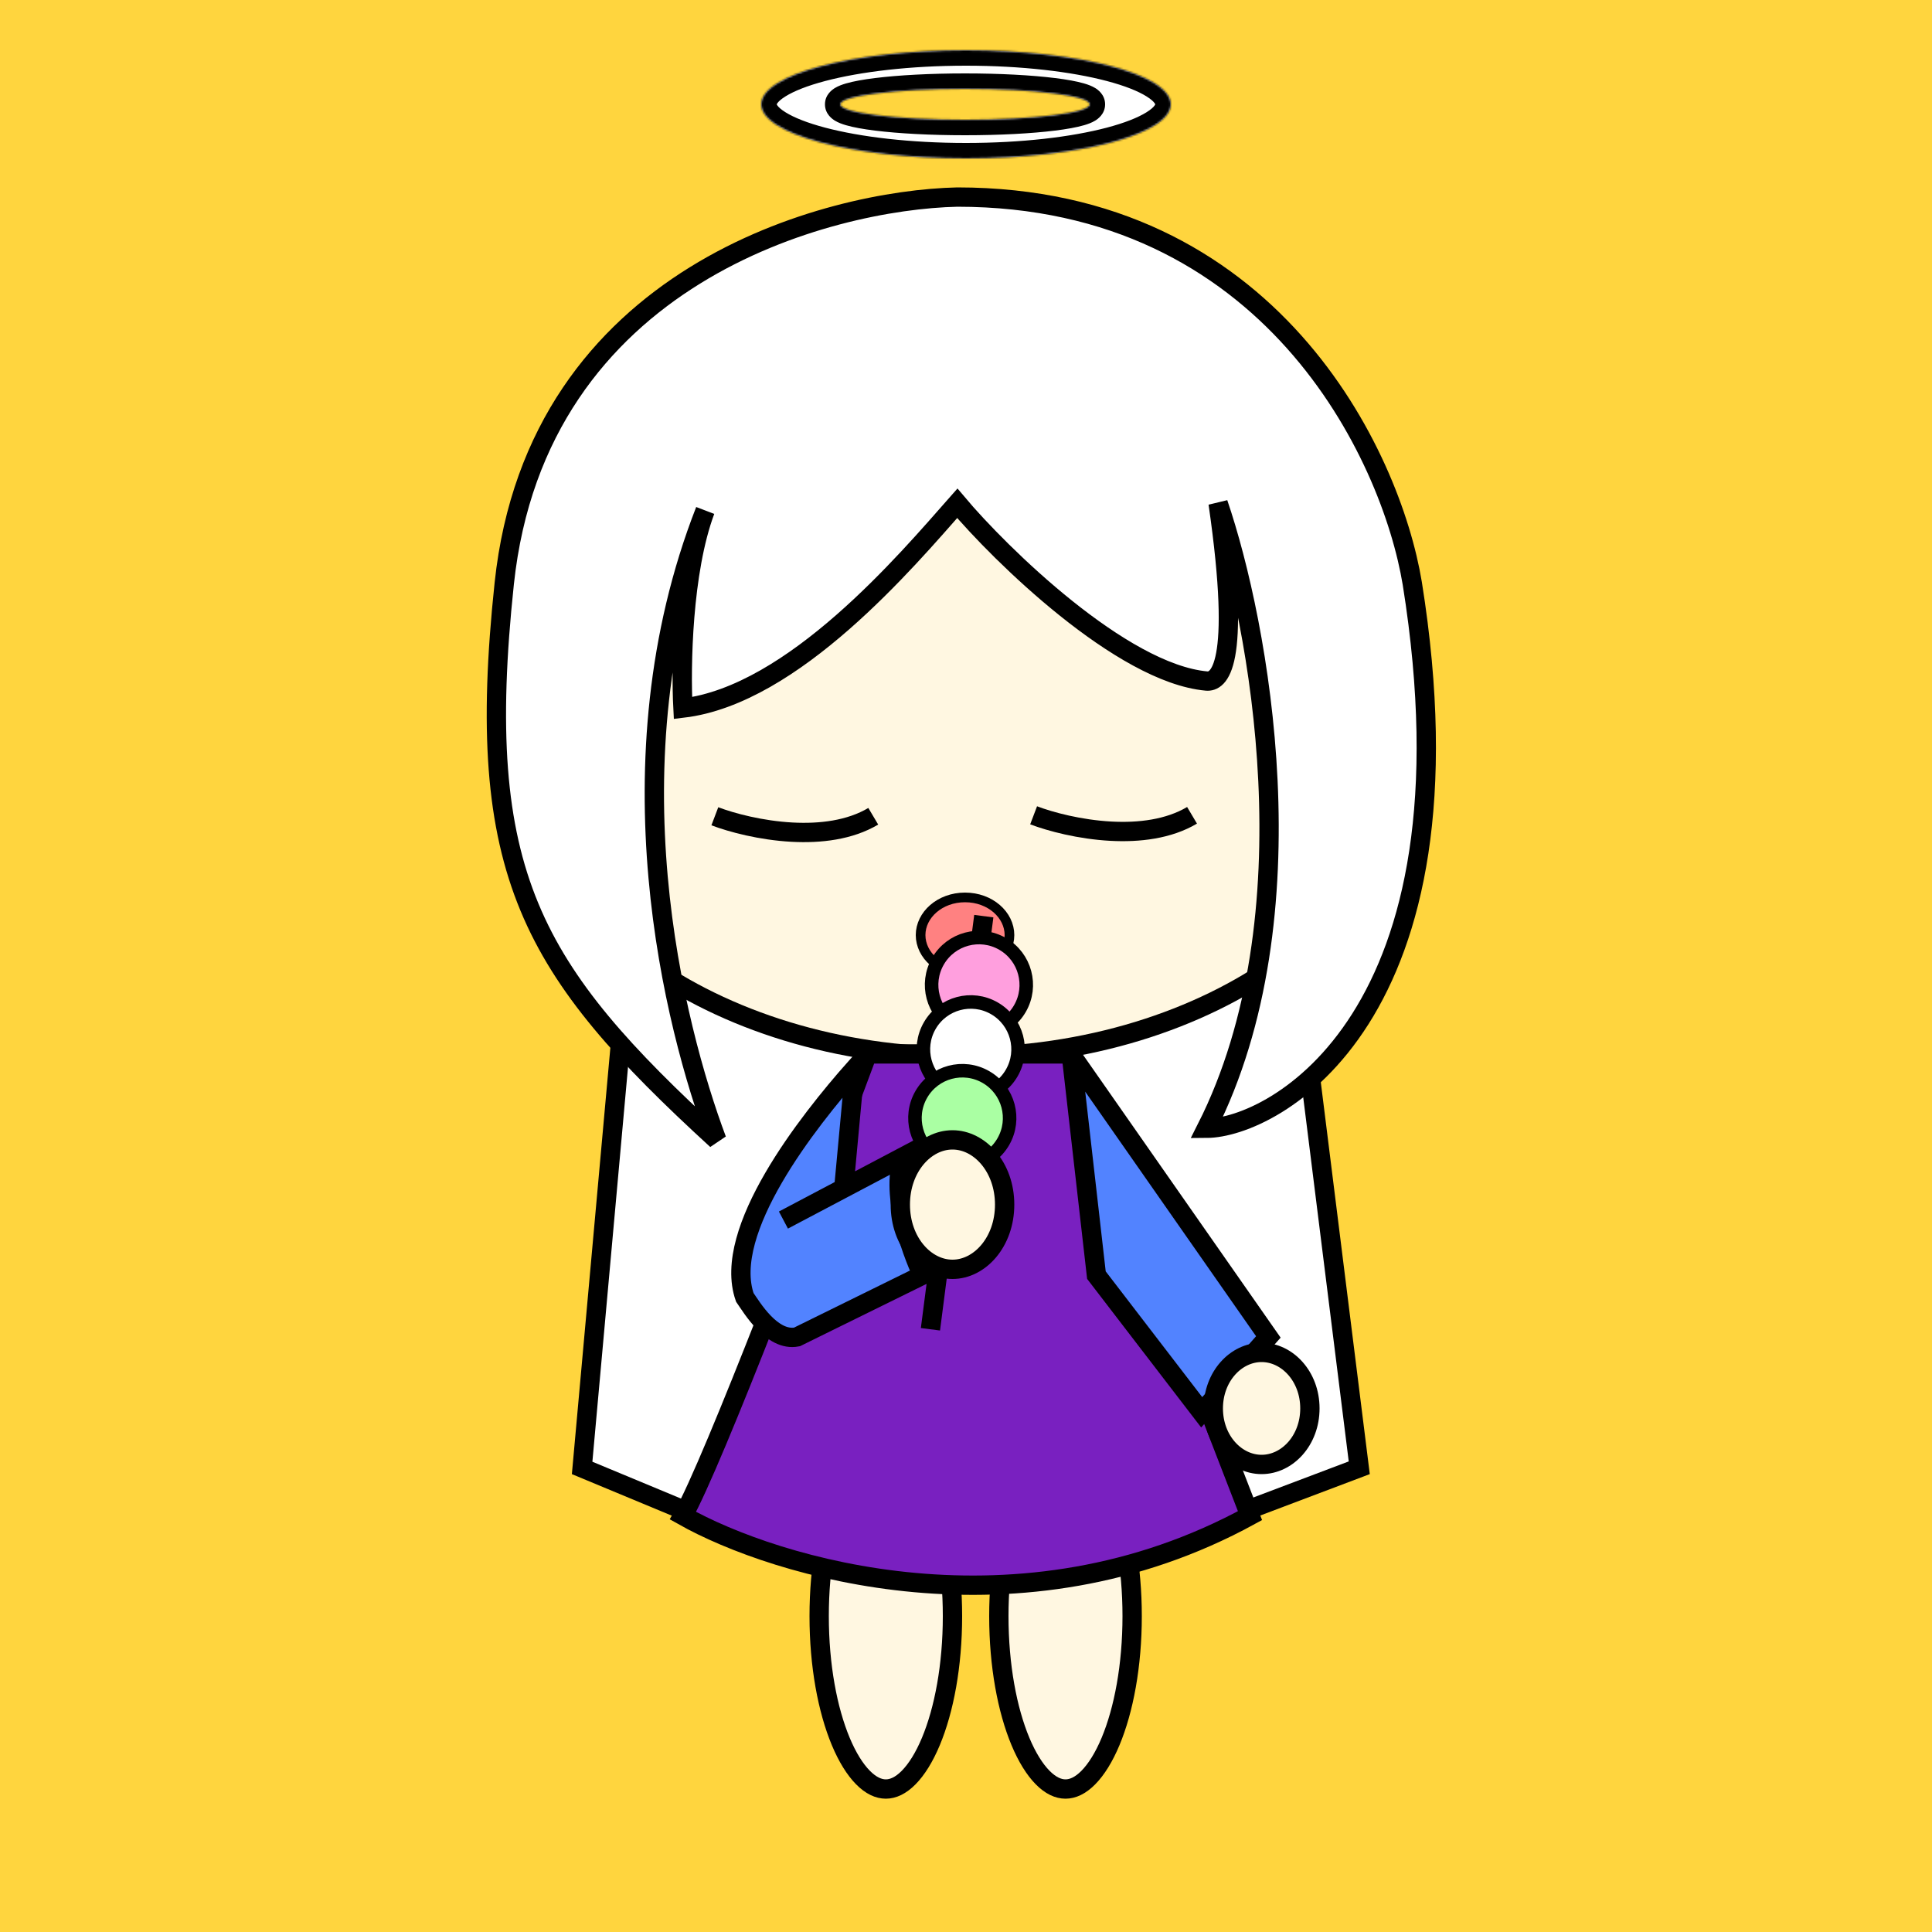 <svg width="1000" height="1000" viewBox="0 0 1000 1000" fill="none" xmlns="http://www.w3.org/2000/svg"><rect width="1000" height="1000" fill="#FFD53E"/><path d="M301.31 759.793L326.569 480H668.586L703.55 759.715L603.587 797.5H496.5H391.998L301.31 759.793Z" stroke="black" stroke-width="10" fill="#FFFFFF"/>"<path d="M730 381C730 426.209 704.612 467.59 662.659 497.861C620.712 528.126 562.513 547 498 547C433.487 547 375.288 528.126 333.341 497.861C291.388 467.59 266 426.209 266 381C266 335.791 291.388 294.41 333.341 264.139C375.288 233.874 433.487 215 498 215C562.513 215 620.712 233.874 662.659 264.139C704.612 294.41 730 335.791 730 381Z" stroke="black" stroke-width="10" fill="#FFF7E1"/><path d="M370 422.5C378.761 425.829 393.895 429.858 410 430.724C424.533 431.505 439.857 429.71 452 422.5" stroke="black" stroke-width="10"/> <path d="M535 422C543.761 425.329 558.895 429.358 575 430.224C589.533 431.005 604.857 429.21 617 422" stroke="black" stroke-width="10"/><path d="M261 302C278 142 429 103.5 495.5 102C657.5 102 720 235.333 731 302C767 527.2 658.833 583.833 624.5 584C680.1 474 651.667 322.5 630.5 260.5C642.9 346.1 630.5 353.045 624.5 352.5C580.5 348.5 517.5 286.667 495.5 260.5C469.333 290.167 410.7 359.7 353.5 366.5C352.379 345.038 353.228 295.75 365.01 264.247C313.973 394.722 349.044 531.23 371 590C275 502 245.009 452.5 261 302Z" stroke="black" stroke-width="10" fill="#FFFFFF"/><path d="M493 836.5C493 862.099 488.653 885.039 481.818 901.393C478.395 909.581 474.447 915.882 470.319 920.059C466.208 924.219 462.218 926 458.5 926C454.782 926 450.792 924.219 446.681 920.059C442.553 915.882 438.605 909.581 435.182 901.393C428.347 885.039 424 862.099 424 836.5C424 810.901 428.347 787.961 435.182 771.607C438.605 763.419 442.553 757.118 446.681 752.941C450.792 748.781 454.782 747 458.5 747C462.218 747 466.208 748.781 470.319 752.941C474.447 757.118 478.395 763.419 481.818 771.607C488.653 787.961 493 810.901 493 836.5Z" stroke="black" stroke-width="10" fill="#FFF7E1"/> <path d="M586 836.5C586 862.099 581.653 885.039 574.818 901.393C571.395 909.581 567.447 915.882 563.319 920.059C559.208 924.219 555.218 926 551.5 926C547.782 926 543.792 924.219 539.681 920.059C535.553 915.882 531.605 909.581 528.182 901.393C521.347 885.039 517 862.099 517 836.5C517 810.901 521.347 787.961 528.182 771.607C531.605 763.419 535.553 757.118 539.681 752.941C543.792 748.781 547.782 747 551.5 747C555.218 747 559.208 748.781 563.319 752.941C567.447 757.118 571.395 763.419 574.818 771.607C581.653 787.961 586 810.901 586 836.5Z" stroke="black" stroke-width="10" fill="#FFF7E1"/><path d="M353.5 784.5C368.7 758.1 423.5 614.167 449 545.5H554.5L647 784.5C527.8 849.7 401.667 811.667 353.5 784.5Z" fill="#7920C0" stroke="black" stroke-width="10"/><path d="M385.5 671.5C373.5 637.1 418.167 580.5 442.5 553L436.75 615L468 598.5C460.4 615.7 471.167 646.667 477.5 660L412.5 692C399.5 694.5 389 676.5 385.5 671.5Z" fill="#5283FF"/><path d="M656.5 692L554.5 546L567.5 660L622 731L656.5 692Z" fill="#5283FF"/><path d="M405.5 631.5L436.75 615M436.75 615L468 598.5C460.4 615.7 471.167 646.667 477.5 660L412.5 692C399.5 694.5 389 676.5 385.5 671.5C373.5 637.1 418.167 580.5 442.5 553L436.75 615ZM554.5 546L656.5 692L622 731L567.5 660L554.5 546Z" stroke="black" stroke-width="10"/><path d="M522.5 484C522.5 494.436 512.562 503.5 499.5 503.5C486.438 503.5 476.5 494.436 476.5 484C476.5 473.564 486.438 464.5 499.5 464.5C512.562 464.5 522.5 473.564 522.5 484Z" fill="#FF8181" stroke="black" stroke-width="5"/><line x1="481.593" y1="688.029" x2="509.212" y2="474.19" stroke="black" stroke-width="10"/> <circle cx="506.697" cy="509.775" r="24.5" transform="rotate(30 506.697 509.775)" fill="#FF9FDE" stroke="black" stroke-width="7"/> <circle cx="502.456" cy="543.122" r="24.5" transform="rotate(30 502.456 543.122)" fill="white" stroke="black" stroke-width="7"/> <circle cx="498.08" cy="578.701" r="24.5" transform="rotate(30 498.08 578.701)" fill="#AAFFA3" stroke="black" stroke-width="7"/><mask id="path-3-inside-1_2_26" fill="white"> <path fill-rule="evenodd" clip-rule="evenodd" d="M500 82C558.542 82 606 69.464 606 54C606 38.536 558.542 26 500 26C441.458 26 394 38.536 394 54C394 69.464 441.458 82 500 82ZM499.5 62C535.122 62 564 58.418 564 54C564 49.582 535.122 46 499.5 46C463.878 46 435 49.582 435 54C435 58.418 463.878 62 499.5 62Z"/> </mask> <path fill-rule="evenodd" clip-rule="evenodd" d="M500 82C558.542 82 606 69.464 606 54C606 38.536 558.542 26 500 26C441.458 26 394 38.536 394 54C394 69.464 441.458 82 500 82ZM499.5 62C535.122 62 564 58.418 564 54C564 49.582 535.122 46 499.5 46C463.878 46 435 49.582 435 54C435 58.418 463.878 62 499.5 62Z" fill="white"/> <path d="M598 54C598 53.506 598.248 55.106 593.432 58.113C589.035 60.86 582.14 63.626 572.91 66.064C554.568 70.909 528.787 74 500 74V90C529.755 90 556.975 86.823 576.996 81.534C586.948 78.905 595.577 75.638 601.908 71.684C607.82 67.992 614 62.226 614 54H598ZM500 34C528.787 34 554.568 37.09 572.91 41.936C582.14 44.374 589.035 47.14 593.432 49.887C598.248 52.894 598 54.494 598 54H614C614 45.774 607.82 40.008 601.908 36.316C595.577 32.362 586.948 29.095 576.996 26.466C556.975 21.177 529.755 18 500 18V34ZM402 54C402 54.494 401.752 52.894 406.568 49.887C410.965 47.14 417.86 44.374 427.09 41.936C445.432 37.09 471.213 34 500 34V18C470.245 18 443.026 21.177 423.004 26.466C413.052 29.095 404.423 32.362 398.092 36.316C392.18 40.008 386 45.774 386 54H402ZM500 74C471.213 74 445.432 70.909 427.09 66.064C417.86 63.626 410.965 60.86 406.568 58.113C401.752 55.106 402 53.506 402 54H386C386 62.226 392.18 67.992 398.092 71.684C404.423 75.638 413.052 78.905 423.004 81.534C443.026 86.823 470.245 90 500 90V74ZM556 54C556 51.952 556.869 50.492 557.477 49.75C558.037 49.067 558.53 48.779 558.543 48.771C558.56 48.761 558.065 49.031 556.68 49.437C554.031 50.214 549.807 51.013 544.124 51.718C532.869 53.114 517.089 54 499.5 54V70C517.534 70 534.003 69.096 546.093 67.596C552.082 66.853 557.303 65.928 561.182 64.791C563.062 64.24 565.101 63.505 566.836 62.454C568.006 61.745 572 59.134 572 54H556ZM499.5 54C517.089 54 532.869 54.886 544.124 56.282C549.807 56.987 554.031 57.786 556.68 58.563C558.065 58.969 558.56 59.239 558.543 59.229C558.53 59.221 558.037 58.933 557.477 58.25C556.869 57.508 556 56.048 556 54H572C572 48.866 568.006 46.255 566.836 45.546C565.101 44.495 563.062 43.76 561.182 43.209C557.303 42.072 552.082 41.147 546.093 40.404C534.003 38.904 517.534 38 499.5 38V54ZM443 54C443 56.048 442.131 57.508 441.523 58.25C440.963 58.933 440.47 59.221 440.457 59.229C440.44 59.239 440.935 58.969 442.32 58.563C444.969 57.786 449.193 56.987 454.876 56.282C466.131 54.886 481.911 54 499.5 54V38C481.466 38 464.997 38.904 452.907 40.404C446.918 41.147 441.697 42.072 437.818 43.209C435.938 43.76 433.899 44.495 432.164 45.546C430.994 46.255 427 48.866 427 54H443ZM499.5 54C481.911 54 466.131 53.114 454.876 51.718C449.193 51.013 444.969 50.214 442.32 49.437C440.935 49.031 440.44 48.761 440.457 48.771C440.47 48.779 440.963 49.067 441.523 49.75C442.131 50.492 443 51.952 443 54H427C427 59.134 430.994 61.745 432.164 62.454C433.899 63.505 435.938 64.24 437.818 64.791C441.697 65.928 446.918 66.853 452.907 67.596C464.997 69.096 481.466 70 499.5 70V54Z" fill="black" mask="url(#path-3-inside-1_2_26)"/><path d="M520 623.5C520 642.907 507.086 657 493 657C478.914 657 466 642.907 466 623.5C466 604.093 478.914 590 493 590C507.086 590 520 604.093 520 623.5Z" stroke="black" stroke-width="10" fill="#FFF7E1"/> <path d="M678 729C678 745.623 666.237 758 653 758C639.763 758 628 745.623 628 729C628 712.377 639.763 700 653 700C666.237 700 678 712.377 678 729Z" stroke="black" stroke-width="10" fill="#FFF7E1"/></svg>